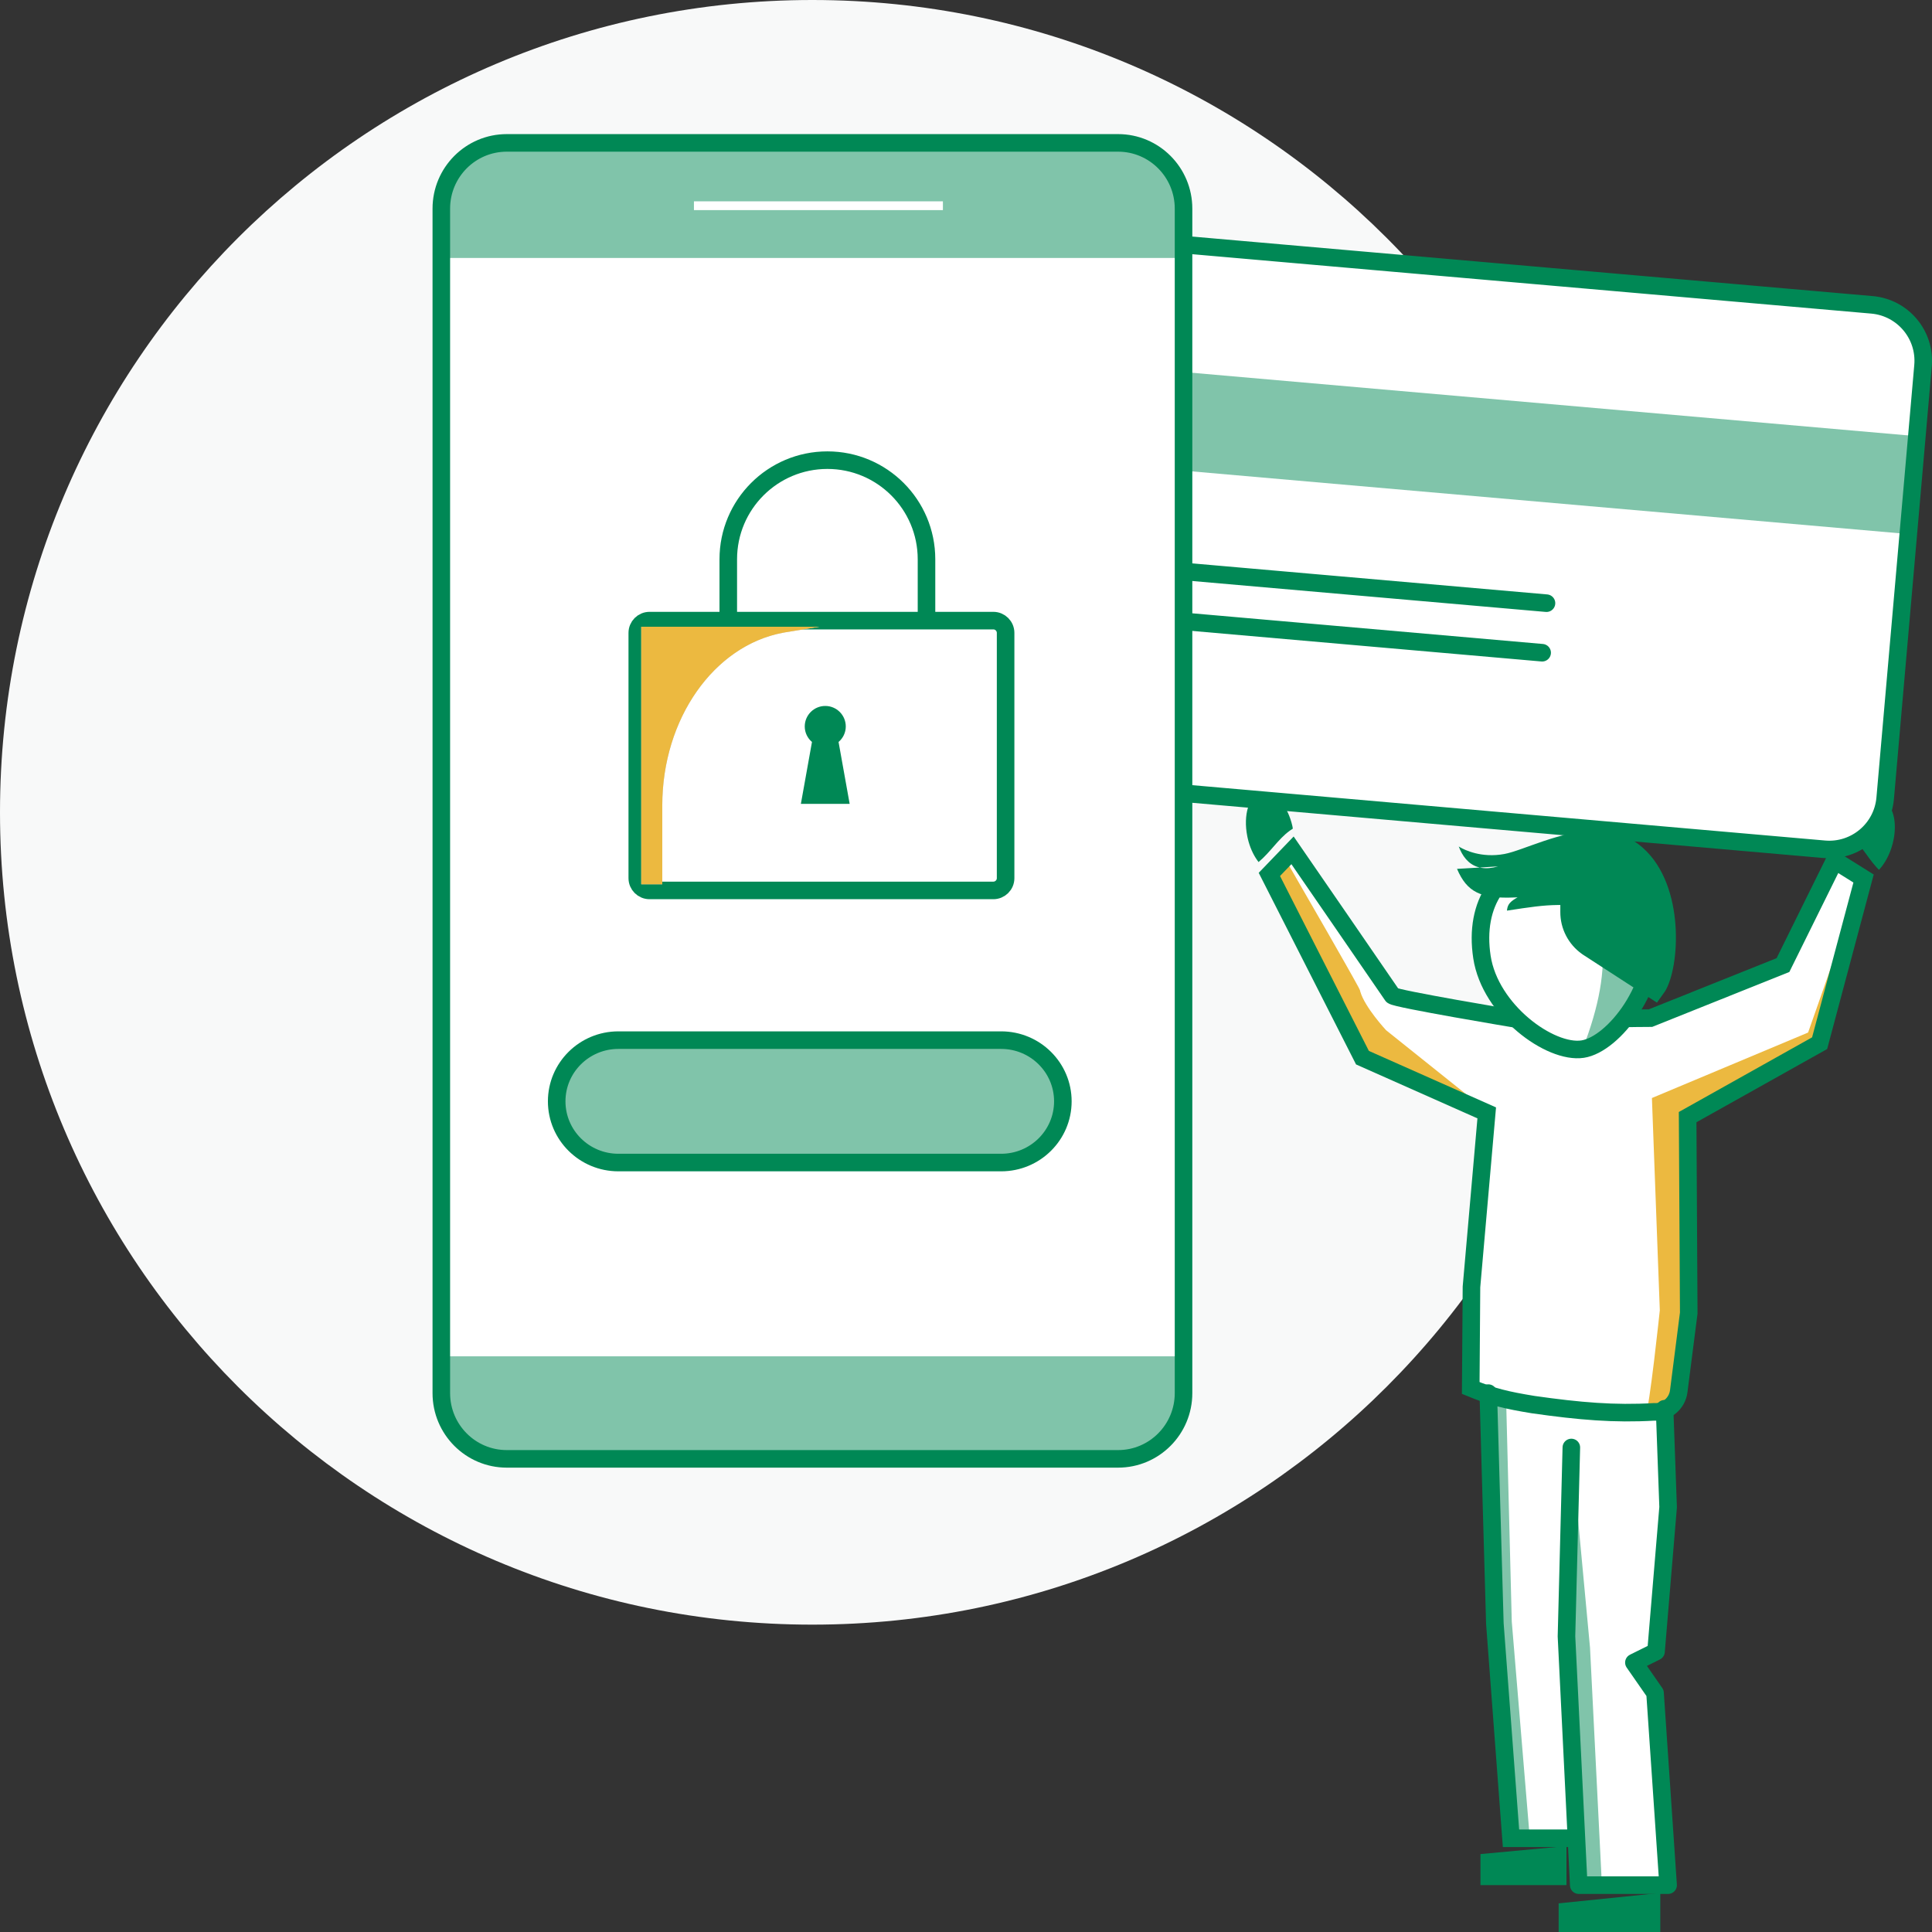 <?xml version="1.0" encoding="UTF-8"?><svg version="1.1" width="220px" height="220px" viewBox="0 0 220.0 220.0" xmlns="http://www.w3.org/2000/svg" xmlns:xlink="http://www.w3.org/1999/xlink"><rect x="0" y="0" width="220.0" height="220.0" fill="#333333" stroke="none"/><defs><clipPath id="i0"><path d="M92.5,0 C143.586,0 185,41.414 185,92.5 C185,143.586 143.586,185 92.5,185 C41.414,185 0,143.586 0,92.5 C0,41.414 41.414,0 92.5,0 Z"></path></clipPath><clipPath id="i1"><path d="M2.637,0 C2.637,0 2.797,0.233 3.08,0.643 L3.286,0.943 C4.254,2.349 6.173,5.134 8.123,7.968 L8.798,8.948 C11.417,12.753 13.902,16.365 14.011,16.535 C14.12,16.705 17.223,17.303 20.502,17.892 L21.206,18.018 C24.73,18.646 28.225,19.229 28.225,19.229 L43.398,19.107 L58.484,13.065 L64.374,1.152 L67.663,3.209 L62.659,21.961 L47.629,30.38 L47.755,52.695 L46.615,61.602 C46.435,63.005 45.199,64.028 43.787,63.944 C39.288,64.203 35.363,63.873 30.028,63.114 C26.979,62.613 25.392,62.236 22.93,61.223 L23.014,49.715 L24.752,29.896 L10.601,23.61 L0,2.742 L2.637,0 Z"></path></clipPath><clipPath id="i2"><path d="M1.725,49.038 L0.827,24.866 L18.61,17.411 L24.732,0 L20.264,18.084 L4.838,27.546 L4.964,49.852 L3.281,60.167 C3.281,60.167 2.543,60.366 1.768,60.584 L1.41,60.685 C0.876,60.837 0.376,60.985 0.141,61.069 L0.083,61.09 C0.547,60.258 1.725,49.038 1.725,49.038 Z"></path></clipPath><clipPath id="i3"><path d="M2.006,0 L2.025,0.032 C2.271,0.454 4.201,3.792 6.136,7.166 L6.523,7.84 C8.065,10.532 9.54,13.124 10.087,14.14 L10.204,14.36 C10.269,14.484 10.305,14.561 10.31,14.583 L10.354,14.754 C10.865,16.541 13.287,19.147 13.287,19.147 L24.928,28.458 L10.633,23.069 L0,1.676 L2.006,0 Z"></path></clipPath><clipPath id="i4"><path d="M26.865,0 L26.865,30.394 L0,30.394 L0,0 L26.865,0 Z"></path></clipPath><clipPath id="i5"><path d="M9.616,50.804 L2.664,50.804 L0.891,26.305 L0,0 L4.897,0.889 L19.727,2.223 L20.477,12.983 L18.398,29.208 L16.533,30.9 L18.289,33.962 L19.727,56.027 L9.898,56.027 L9.603,49.786 L9.616,50.804 Z M9.603,49.786 L9.085,5.773 L8.55,27.458 L9.603,49.786 Z"></path></clipPath><clipPath id="i6"><path d="M22.413,0 L22.413,57.963 L0,57.963 L0,0 L22.413,0 Z"></path></clipPath><clipPath id="i7"><path d="M1.8,0 L2.44,25.129 L4.452,49.309 L2.764,49.309 L0.816,25.129 L0,0 L1.8,0 Z"></path></clipPath><clipPath id="i8"><path d="M6.387,0 L6.387,50.849 L0,50.849 L0,0 L6.387,0 Z"></path></clipPath><clipPath id="i9"><path d="M0.554,0 L2.682,22.812 L4.031,49.758 L1.336,49.758 L0,21.823 L0.554,0 Z"></path></clipPath><clipPath id="i10"><path d="M5.497,0 L5.497,50.849 L0,50.849 L0,0 L5.497,0 Z"></path></clipPath><clipPath id="i11"><path d="M9.793,0 L9.793,4.447 L0,4.447 L0,0.909 L9.793,0 Z"></path></clipPath><clipPath id="i12"><path d="M11.73,0 L11.73,6.383 L0,6.383 L0,0 L11.73,0 Z"></path></clipPath><clipPath id="i13"><path d="M11.573,0 L11.573,4.446 L0,4.446 L0,1.184 L11.573,0 Z"></path></clipPath><clipPath id="i14"><path d="M13.51,0 L13.51,6.383 L0,6.383 L0,0 L13.51,0 Z"></path></clipPath><clipPath id="i15"><path d="M3.38,0 L3.52,0.006 C3.659,0.019 3.796,0.05 3.929,0.102 L4.057,0.159 C5.307,0.782 5.717,3.104 4.965,5.459 L4.858,5.769 C4.524,6.681 4.054,7.441 3.53,8.003 L3.229,7.683 C2.062,6.381 1.322,4.85 0,3.846 L0.036,3.703 L0.076,3.558 C0.751,1.445 2.141,0 3.38,0 Z"></path></clipPath><clipPath id="i16"><path d="M7.679,0 L7.679,10.363 L0,10.363 L0,0 L7.679,0 Z"></path></clipPath><clipPath id="i17"><path d="M2.104,0 L2.243,0.006 C3.496,0.117 4.786,1.708 5.292,3.904 L5.318,4.053 L5.342,4.201 L4.999,4.43 C3.668,5.392 2.799,6.87 1.44,8.004 L1.283,7.791 C0.819,7.133 0.434,6.289 0.209,5.313 L0.157,5.07 C-0.327,2.648 0.342,0.431 1.7,0.055 C1.833,0.018 1.968,0 2.104,0 Z"></path></clipPath><clipPath id="i18"><path d="M7.649,0 L7.649,10.274 L0,10.274 L0,0 L7.649,0 Z"></path></clipPath><clipPath id="i19"><path d="M10.187,0 L10.472,0.004 C15.379,0.127 18.672,3.453 19.48,8.786 L19.519,9.072 C20.238,15.083 15.125,21.664 11.633,22.191 L11.449,22.213 C7.714,22.583 1.072,17.681 0.166,11.693 L0.122,11.385 C-0.654,5.453 2.293,1.049 8.295,0.146 C8.948,0.048 9.579,0 10.187,0 Z"></path></clipPath><clipPath id="i20"><path d="M23.092,0 L23.092,25.456 L0,25.456 L0,0 L23.092,0 Z"></path></clipPath><clipPath id="i21"><path d="M0,0 L5.279,1.664 L8.122,5.817 L8.903,11.282 L5.996,17.328 L1.46,21.344 C5.57,11.33 4.863,4.742 0,0 Z"></path></clipPath><clipPath id="i22"><path d="M10.839,0 L10.839,23.28 L0,23.28 L0,0 L10.839,0 Z"></path></clipPath><clipPath id="i23"><path d="M2.597,4.183 L2.794,4.22 C3.33,4.303 3.957,4.26 4.689,4.049 L4.669,4.052 C4.513,4.068 3.585,4.125 2.597,4.183 Z M2.597,4.183 L2.382,4.126 C1.26,3.787 0.592,2.84 0.196,1.781 C0.209,1.79 0.224,1.8 0.247,1.814 L0.336,1.868 C0.854,2.17 2.763,3.128 5.396,2.639 C7.527,2.244 11.715,0.001 15.757,0 L16.064,0.004 C17.798,0.054 19.495,0.538 20.981,1.781 L21.223,1.993 C25.988,6.299 25.381,15.548 23.684,18.28 L22.765,19.565 L14.432,14.162 L14.226,14.023 C12.677,12.924 11.754,11.143 11.763,9.24 L11.765,8.446 L11.473,8.448 C9.739,8.47 8.314,8.688 5.688,9.089 L5.704,8.939 C5.794,8.314 6.135,8.011 6.893,7.574 L6.582,7.589 C2.702,7.753 1.14,6.991 0,4.333 C0.134,4.325 1.409,4.253 2.597,4.183 Z"></path></clipPath><clipPath id="i24"><path d="M27.944,0 L27.944,23.927 L0,23.927 L0,0 L27.944,0 Z"></path></clipPath><clipPath id="i25"><path d="M11.262,0.025 L93.218,7.195 C96.736,7.503 99.34,10.604 99.032,14.123 L94.723,63.377 C94.414,66.895 91.313,69.499 87.794,69.19 L5.838,62.02 C2.32,61.713 -0.283,58.611 0.025,55.092 L4.334,5.838 C4.642,2.319 7.744,-0.283 11.262,0.025 Z"></path></clipPath><clipPath id="i26"><path d="M0.975,0 L95.22,8.246 L94.245,19.39 L0,11.145 L0.975,0 Z"></path></clipPath><clipPath id="i27"><path d="M77.428,0 C81.564,0 84.916,3.351 84.916,7.483 L84.916,142.369 C84.916,146.502 81.564,149.852 77.428,149.852 L7.489,149.852 C3.353,149.852 0,146.502 0,142.369 L0,7.483 C0,3.351 3.353,0 7.489,0 L77.428,0 Z"></path></clipPath><clipPath id="i28"><path d="M85.027,0 C85.027,9.908 82.78,11.898 78.663,11.898 L9.054,11.898 C4.938,11.898 0,9.908 0,0 L85.027,0 Z"></path></clipPath><clipPath id="i29"><path d="M77.063,0 C81.18,0 84.517,3.665 84.517,13.574 L0,13.574 C0,3.665 3.338,0 7.454,0 Z"></path></clipPath><clipPath id="i30"><path d="M50.61,0 L50.852,0.004 C54.621,0.13 57.638,3.201 57.638,6.969 L57.634,7.209 C57.507,10.947 54.411,13.94 50.61,13.94 L7.027,13.94 L6.786,13.936 C3.017,13.809 0,10.739 0,6.969 L0.004,6.73 C0.131,2.992 3.227,0 7.027,0 L50.61,0 Z"></path></clipPath><clipPath id="i31"><path d="M40.544,0 C41.316,0 41.942,0.625 41.942,1.397 L41.942,29.327 C41.942,30.099 41.316,30.723 40.544,30.723 L1.398,30.723 C0.626,30.723 0,30.099 0,29.327 L0,1.397 C0,0.625 0.626,0 1.398,0 L40.544,0 Z"></path></clipPath><clipPath id="i32"><path d="M20.272,0 L16.441,0.629 C8.4,1.947 2.395,10.383 2.395,20.36 L2.395,29.328 L0,29.328 L0,0 L20.272,0 Z"></path></clipPath><clipPath id="i33"><path d="M2.777,0 C4.067,0 5.113,1.046 5.113,2.336 C5.113,3.046 4.791,3.674 4.291,4.102 L5.555,11.151 L0,11.151 L1.264,4.102 C0.764,3.674 0.441,3.046 0.441,2.336 C0.441,1.046 1.487,0 2.777,0 Z"></path></clipPath><clipPath id="i34"><path d="M20.271,0 L16.44,0.629 L16.132,0.683 C8.246,2.164 2.394,10.51 2.394,20.36 L2.394,29.327 L0,29.327 L0,0 L20.271,0 Z"></path></clipPath><clipPath id="i35"><path d="M21.586,0 L21.586,30.641 L0,30.641 L0,0 L21.586,0 Z"></path></clipPath></defs><g transform=""><g clip-path="url(#i0)"><polygon points="0,0 185,0 185,185 0,185 0,0" stroke="none" fill="#f8f9f9"></polygon></g><g transform="translate(144.545 96.829)"><g clip-path="url(#i1)"><polygon points="0,0 67.663,0 67.663,64.031 0,64.031 0,0" stroke="none" fill="#FFFFFF"></polygon></g></g><g transform="translate(187.28 100.167)"><g clip-path="url(#i2)"><polygon points="-8.8817842e-16,0 24.732,0 24.732,61.139 -8.8817842e-16,61.139 -8.8817842e-16,0" stroke="none" fill="#ecb940"></polygon></g></g><g transform="translate(144.546 98.163)"><g clip-path="url(#i3)"><g transform="translate(-0.968 -0.968)"><g clip-path="url(#i4)"><polygon points="0.968,0.968 25.897,0.968 25.897,29.426 0.968,29.426 0.968,0.968" stroke="none" fill="#ecb940"></polygon></g></g></g></g><g transform="translate(169.474 158.637)"><g clip-path="url(#i5)"><g transform="translate(-0.078 -0.968)"><g clip-path="url(#i6)"><polygon points="0.078,0.968 20.554,0.968 20.554,56.995 0.078,56.995 0.078,0.968" stroke="none" fill="#FFFFFF"></polygon></g></g></g></g><g transform="translate(169.708 159.526)"><g clip-path="url(#i7)"><g transform="translate(-0.311 -0.968)"><g clip-path="url(#i8)"><polygon points="0.311,0.968 4.763,0.968 4.763,50.277 0.311,50.277 0.311,0.968" stroke="none" fill="#80c4aa"></polygon></g></g></g></g><g transform="translate(178.377 164.828)"><g clip-path="url(#i9)"><g transform="translate(-0.078 -0.934)"><g clip-path="url(#i10)"><polygon points="0.078,0.934 4.109,0.934 4.109,50.691 0.078,50.691 0.078,0.934" stroke="none" fill="#80c4aa"></polygon></g></g></g></g><g transform="translate(169.474 158.637)"><path d="M0,0 L0.749,26.247 L2.586,50.691 L9.793,50.691" stroke="#008855" stroke-width="2" fill="none" stroke-linecap="round" stroke-miterlimit="10"></path></g><g transform="translate(178.377 160.416)"><path d="M0.554,4.412 L0,25.916 L1.397,54.249 L11.574,54.249 L10.085,32.367 L7.678,28.903 L10.197,27.652 L11.574,11.204 L11.171,0" stroke="#008855" stroke-width="2" fill="none" stroke-linecap="round" stroke-linejoin="round"></path></g><g transform="translate(168.584 210.217)"><g clip-path="url(#i11)"><g transform="translate(-0.968 -0.968)"><g clip-path="url(#i12)"><polygon points="0.968,0.968 10.761,0.968 10.761,5.415 0.968,5.415 0.968,0.968" stroke="none" fill="#008855"></polygon></g></g></g></g><g transform="translate(177.487 215.554)"><g clip-path="url(#i13)"><g transform="translate(-0.968 -0.968)"><g clip-path="url(#i14)"><polygon points="0.968,0.968 12.542,0.968 12.542,5.415 0.968,5.415 0.968,0.968" stroke="none" fill="#008855"></polygon></g></g></g></g><g transform="translate(210.428 91.049)"><g clip-path="url(#i15)"><g transform="translate(-0.968 -1.391)"><g clip-path="url(#i16)"><polygon points="0.968,1.391 6.31,1.391 6.31,9.395 0.968,9.395 0.968,1.391" stroke="none" fill="#008855"></polygon></g></g></g></g><g transform="translate(141.874 90.159)"><g clip-path="url(#i17)"><g transform="translate(-1.338 -1.302)"><g clip-path="url(#i18)"><polygon points="1.338,1.302 6.68,1.302 6.68,9.306 1.338,9.306 1.338,1.302" stroke="none" fill="#008855"></polygon></g></g></g></g><g transform="translate(144.545 96.829)"><path d="M43.787,63.944 C39.288,64.203 35.363,63.873 30.028,63.114 C26.979,62.613 25.392,62.236 22.93,61.223 L23.014,49.715 L24.752,29.896 L10.601,23.61 L0,2.742 L2.637,0 C2.637,0 13.777,16.172 14.011,16.535 C14.245,16.899 28.225,19.229 28.225,19.229 L43.398,19.107 L58.484,13.065 L64.374,1.152 L67.663,3.209 L62.659,21.961 L47.629,30.38 L47.755,52.695 L46.615,61.602 C46.435,63.005 45.199,64.028 43.787,63.944 Z" stroke="#008855" stroke-width="2" fill="none" stroke-miterlimit="10"></path></g><g transform="translate(168.584 97.274)"><g clip-path="url(#i19)"><g transform="translate(-1.723 -1.741)"><g clip-path="url(#i20)"><polygon points="1.723,1.741 21.31,1.741 21.31,23.974 1.723,23.974 1.723,1.741" stroke="none" fill="#FFFFFF"></polygon></g></g></g></g><g transform="translate(178.377 99.052)"><g clip-path="url(#i21)"><g transform="translate(-0.968 -0.968)"><g clip-path="url(#i22)"><polygon points="0.968,0.968 9.871,0.968 9.871,22.311 0.968,22.311 0.968,0.968" stroke="none" fill="#80c4aa"></polygon></g></g></g></g><g transform="translate(168.584 97.274)"><path d="M19.48,8.786 C18.557,2.699 14.399,-0.773 8.295,0.147 C2.19,1.065 -0.755,5.606 0.166,11.694 C1.087,17.781 7.936,22.747 11.633,22.191 C15.18,21.657 20.401,14.874 19.48,8.786 Z" stroke="#008855" stroke-width="2" fill="none" stroke-miterlimit="10"></path></g><g transform="translate(165.913 94.606)"><g clip-path="url(#i23)"><g transform="translate(-0.968 -3.394)"><g clip-path="url(#i24)"><polygon points="0.968,3.394 25.896,3.394 25.896,22.959 0.968,22.959 0.968,3.394" stroke="none" fill="#008855"></polygon></g></g></g></g><g transform="translate(49.752 15.802)"><g transform="translate(70.194 11.716)"><g clip-path="url(#i25)"><polygon points="1.77635684e-15,0 99.056,0 99.056,69.215 1.77635684e-15,69.215 1.77635684e-15,0" stroke="none" fill="#FFFFFF"></polygon></g></g><g transform="translate(73.076 25.601)"><g clip-path="url(#i26)"><polygon points="0,0 95.22,0 95.22,19.39 0,19.39 0,0" stroke="none" fill="#80c4aa"></polygon></g></g><g transform="translate(70.194 11.716)"><path d="M87.794,69.19 L5.838,62.02 C2.32,61.713 -0.283,58.611 0.025,55.092 L4.334,5.838 C4.642,2.319 7.744,-0.283 11.262,0.025 L93.218,7.195 C96.736,7.503 99.34,10.604 99.032,14.123 L94.723,63.377 C94.414,66.895 91.313,69.499 87.794,69.19 Z" stroke="#008855" stroke-width="2" fill="none" stroke-miterlimit="10"></path></g><g transform="translate(79.654 48.798)"><path d="M0,0 L46.695,4.085" stroke="#008855" stroke-width="2" fill="none" stroke-linecap="round" stroke-linejoin="round"></path></g><g transform="translate(79.16 54.44)"><path d="M0,0 L46.695,4.085" stroke="#008855" stroke-width="2" fill="none" stroke-linecap="round" stroke-linejoin="round"></path></g><g transform="translate(0.0 0.469)"><g clip-path="url(#i27)"><polygon points="0,0 84.916,0 84.916,149.852 0,149.852 0,0" stroke="none" fill="#FFFFFF"></polygon></g></g><g transform="translate(0 138.642)"><g clip-path="url(#i28)"><polygon points="0,0 85.027,0 85.027,11.898 0,11.898 0,0" stroke="none" fill="#80c4aa"></polygon></g></g><g transform="translate(0.466 0.0)"><g clip-path="url(#i29)"><polygon points="0,0 84.517,0 84.517,13.574 0,13.574 0,0" stroke="none" fill="#80c4aa"></polygon></g></g><g transform="translate(0.502 0.469)"><path d="M77.063,149.852 L7.454,149.852 C3.338,149.852 0,146.502 0,142.369 L0,7.483 C0,3.351 3.338,0 7.454,0 L77.063,0 C81.18,0 84.517,3.351 84.517,7.483 L84.517,142.369 C84.517,146.502 81.18,149.852 77.063,149.852 Z" stroke="#008855" stroke-width="2" fill="none" stroke-miterlimit="10"></path></g><g transform="translate(29.268 7.296)"><path d="M0,0.328 L28.35,0.328" stroke="#FFFFFF" stroke-width="1" fill="none" stroke-miterlimit="10"></path></g></g><g transform="translate(63.391 118.442)"><g clip-path="url(#i30)"><polygon points="0,0 57.638,0 57.638,13.94 0,13.94 0,0" stroke="none" fill="#80c4aa"></polygon></g><g transform="translate(0 0)"><path d="M50.61,0 L7.027,0 C3.146,0 0,3.121 0,6.969 C0,10.818 3.146,13.939 7.027,13.939 L50.61,13.939 C54.491,13.939 57.638,10.818 57.638,6.969 C57.638,3.121 54.491,0 50.61,0" stroke="#008855" stroke-width="2" fill="none" stroke-miterlimit="10"></path></g></g><g transform="translate(72.321 52.399)"><g transform="translate(10.609 0.0)"><path d="M0,26.701 L0,11.286 C0,5.053 5.053,0 11.286,0 L11.286,0 C17.519,0 22.572,5.053 22.572,11.286 L22.572,26.701" stroke="#008855" stroke-width="2" fill="none" stroke-miterlimit="10"></path></g><g transform="translate(0.0 18.272)"><g clip-path="url(#i31)"><polygon points="0,0 41.942,0 41.942,30.723 0,30.723 0,0" stroke="none" fill="#FFFFFF"></polygon></g></g><g transform="translate(0.247 18.272)"><path d="M1.398,0 L40.544,0 C41.316,0 41.942,0.625 41.942,1.397 L41.942,29.327 C41.942,30.099 41.316,30.723 40.544,30.723 L1.398,30.723 C0.626,30.723 0,30.099 0,29.327 L0,1.397 C0,0.625 0.626,0 1.398,0 Z" stroke="#008855" stroke-width="2" fill="none" stroke-linecap="round" stroke-linejoin="round"></path></g><g transform="translate(0.699 18.97)"><g clip-path="url(#i32)"><polygon points="0,0 20.272,0 20.272,29.328 0,29.328 0,0" stroke="none" fill="#CCD2DC"></polygon></g></g><g transform="translate(18.876 27.989)"><g clip-path="url(#i33)"><polygon points="0,0 5.555,0 5.555,11.151 0,11.151 0,0" stroke="none" fill="#008855"></polygon></g></g><g transform="translate(0.699 18.97)"><g clip-path="url(#i34)"><g transform="translate(-0.699 -18.97)"><g transform="translate(-0.615 18.97)"><g clip-path="url(#i35)"><polygon points="1.314,0 21.586,0 21.586,29.327 1.314,29.327 1.314,0" stroke="none" fill="#ecb940"></polygon></g></g></g></g></g></g></g></svg>